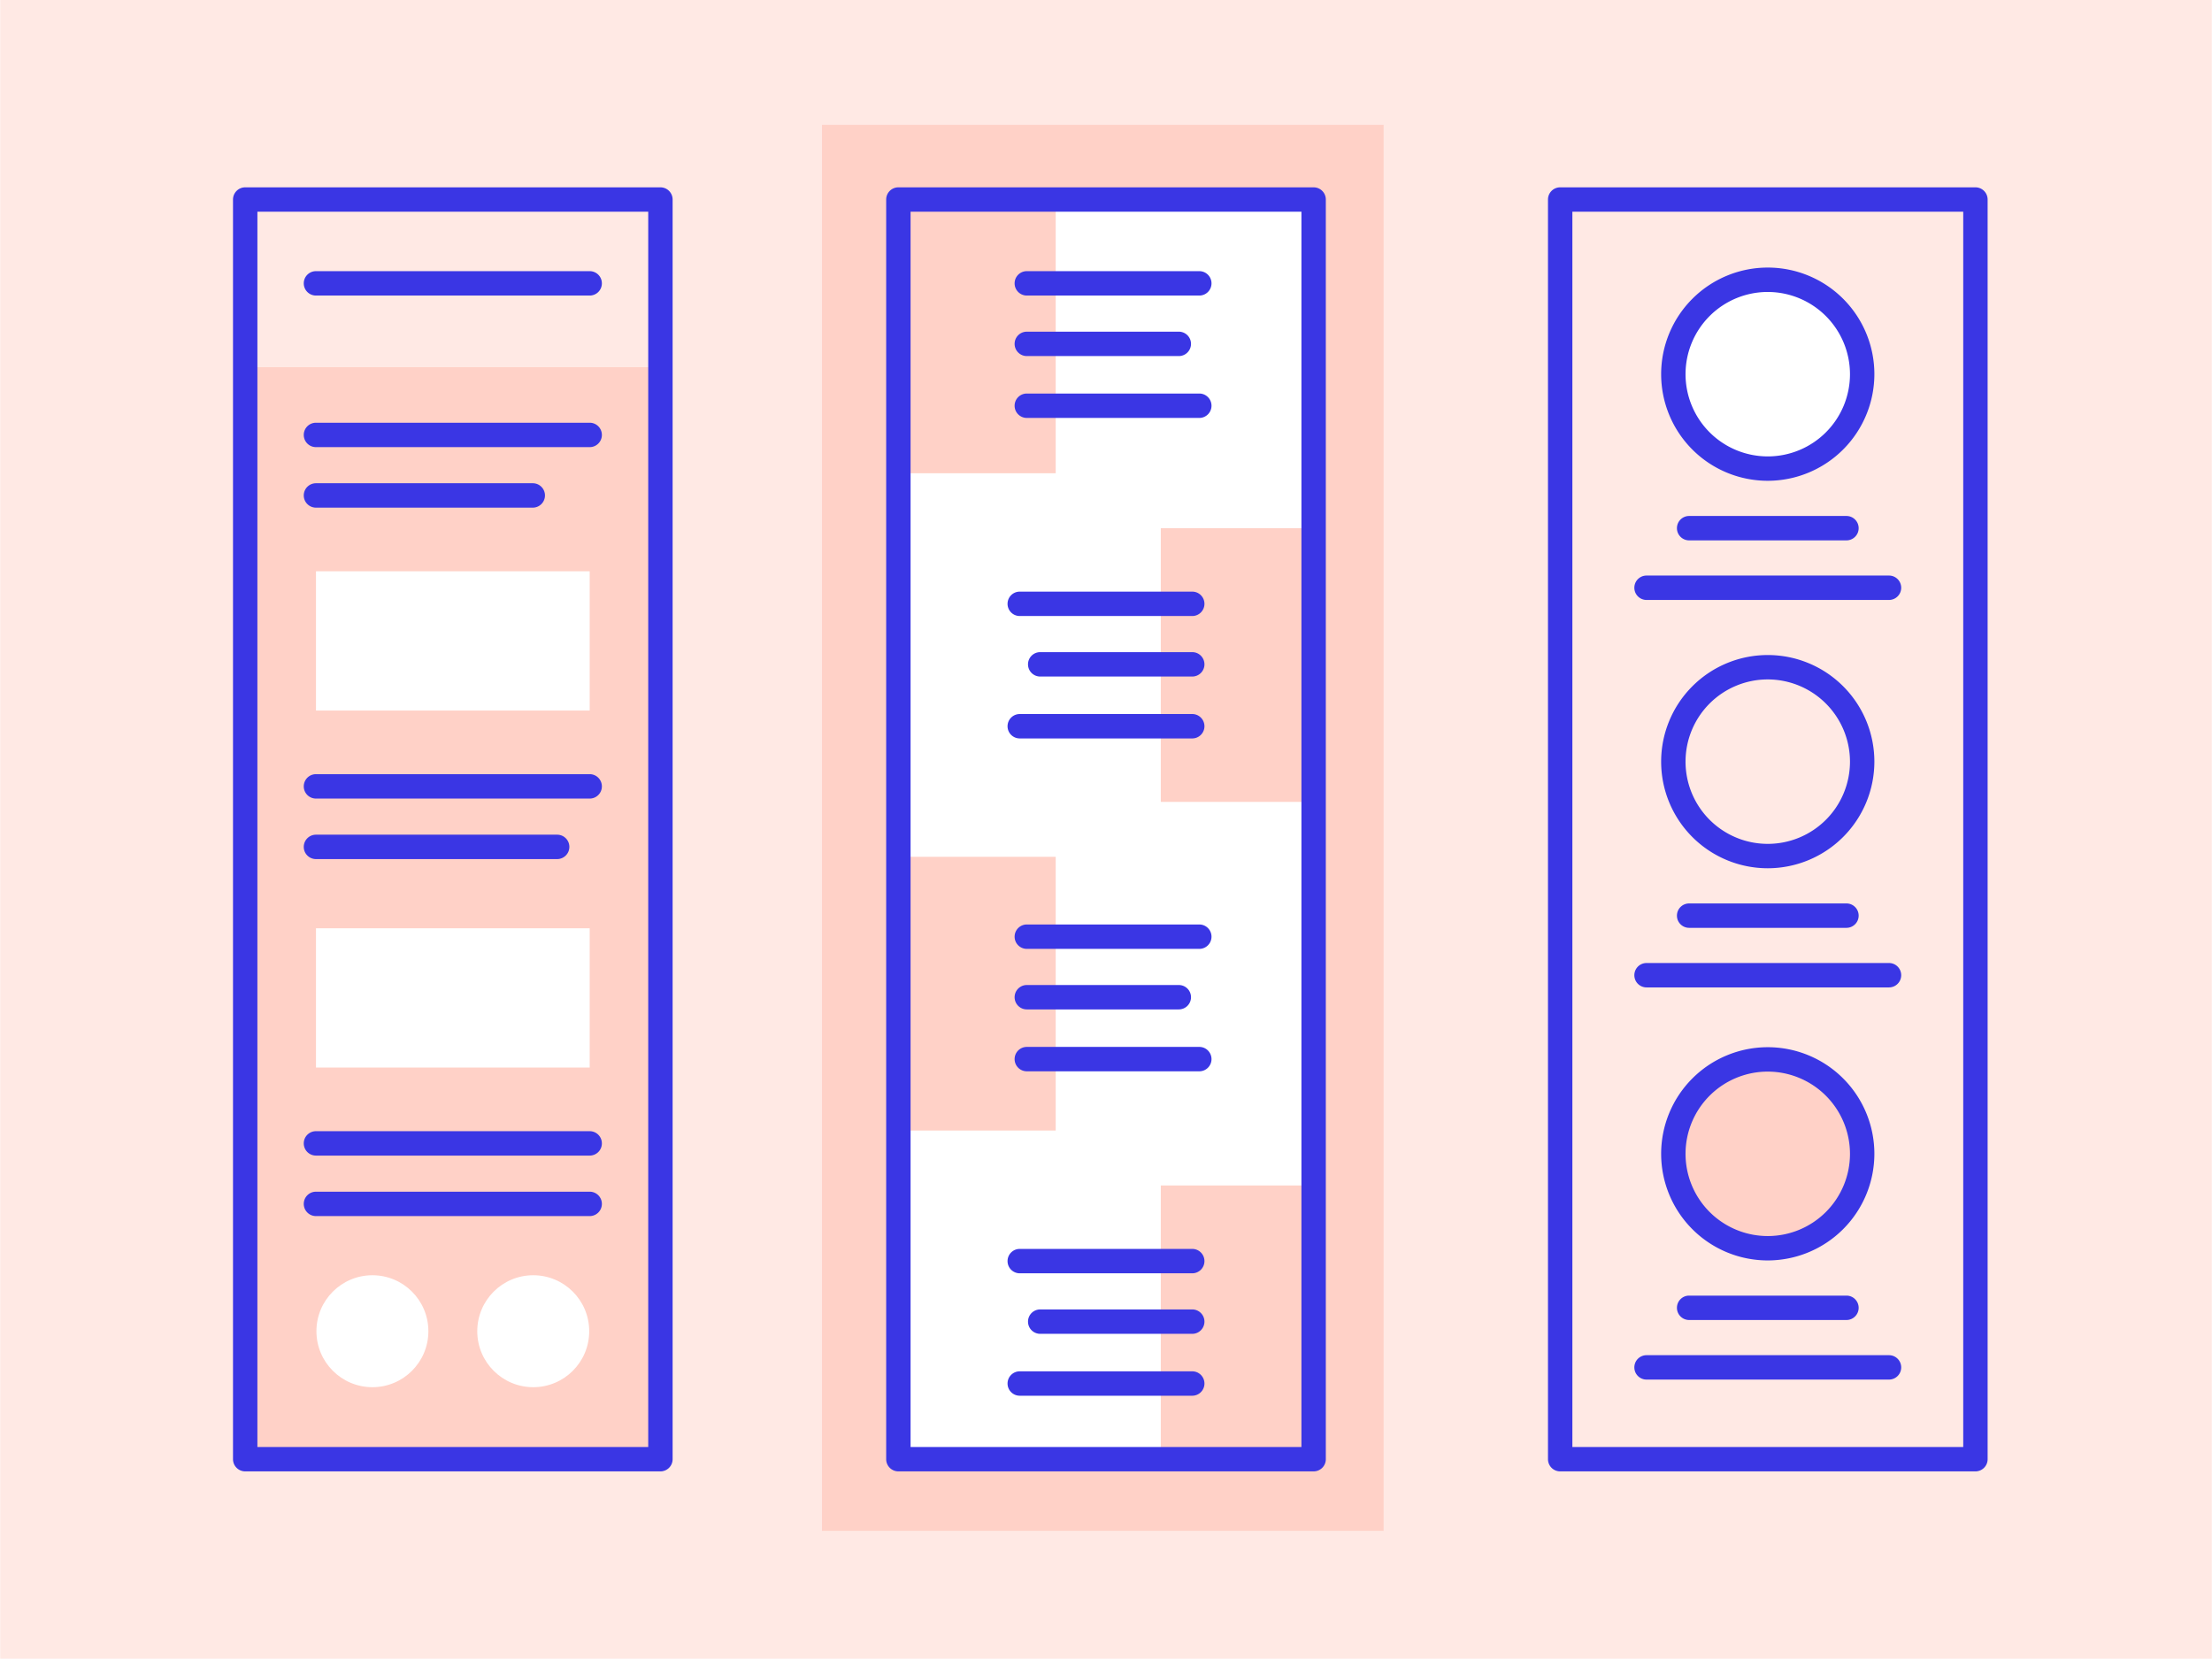 <svg xmlns="http://www.w3.org/2000/svg" width="3.778in" height="2.833in" viewBox="0 0 272 204"><defs><style>.a{fill:#ffe9e4;}.b{fill:#ffd1c7;}.c{fill:#fff;}.d{fill:#3a36e4;}</style></defs><rect class="a" width="272" height="204"/><rect class="b" x="101.073" y="15.353" width="69.07" height="172.922"/><rect class="b" x="30.133" y="24.54" width="51.07" height="154.921"/><rect class="c" x="110.465" y="24.54" width="51.07" height="154.921"/><rect class="b" x="111.019" y="24.54" width="18.795" height="33.664"/><rect class="b" x="142.739" y="64.959" width="18.795" height="33.664"/><rect class="b" x="111.019" y="105.377" width="18.795" height="33.664"/><rect class="b" x="142.739" y="145.796" width="18.795" height="33.664"/><rect class="a" x="30.65" y="24.54" width="50.553" height="20.62"/><path class="d" d="M81.2,180.961H30.133a1.5,1.5,0,0,1-1.5-1.5V24.54a1.5,1.5,0,0,1,1.5-1.5H81.2a1.5,1.5,0,0,1,1.5,1.5V179.461A1.5,1.5,0,0,1,81.2,180.961Zm-49.569-3H79.7V26.04H31.633Z"/><path class="d" d="M161.535,180.961h-51.07a1.5,1.5,0,0,1-1.5-1.5V24.54a1.5,1.5,0,0,1,1.5-1.5h51.07a1.5,1.5,0,0,1,1.5,1.5V179.461A1.5,1.5,0,0,1,161.535,180.961Zm-49.57-3h48.07V26.04h-48.07Z"/><path class="d" d="M242.928,180.961h-51.07a1.5,1.5,0,0,1-1.5-1.5V24.54a1.5,1.5,0,0,1,1.5-1.5h51.07a1.5,1.5,0,0,1,1.5,1.5V179.461A1.5,1.5,0,0,1,242.928,180.961Zm-49.57-3h48.07V26.04h-48.07Z"/><rect class="c" x="38.836" y="70.26" width="33.664" height="17.127"/><path class="d" d="M72.5,54.991H38.835a1.5,1.5,0,1,1,0-3H72.5a1.5,1.5,0,0,1,0,3Z"/><path class="d" d="M72.5,36.349H38.835a1.5,1.5,0,0,1,0-3H72.5a1.5,1.5,0,0,1,0,3Z"/><path class="d" d="M65.5,62.433H38.835a1.5,1.5,0,0,1,0-3H65.5a1.5,1.5,0,0,1,0,3Z"/><path class="d" d="M72.5,98.214H38.835a1.5,1.5,0,0,1,0-3H72.5a1.5,1.5,0,0,1,0,3Z"/><path class="d" d="M68.5,105.656H38.835a1.5,1.5,0,0,1,0-3H68.5a1.5,1.5,0,0,1,0,3Z"/><path class="d" d="M147.476,36.349H126.261a1.5,1.5,0,0,1,0-3h21.215a1.5,1.5,0,0,1,0,3Z"/><path class="d" d="M147.476,51.4H126.261a1.5,1.5,0,0,1,0-3h21.215a1.5,1.5,0,0,1,0,3Z"/><path class="d" d="M144.955,43.792H126.261a1.5,1.5,0,0,1,0-3h18.694a1.5,1.5,0,0,1,0,3Z"/><path class="d" d="M147.476,116.7H126.261a1.5,1.5,0,0,1,0-3h21.215a1.5,1.5,0,0,1,0,3Z"/><path class="d" d="M147.476,131.757H126.261a1.5,1.5,0,0,1,0-3h21.215a1.5,1.5,0,0,1,0,3Z"/><path class="d" d="M144.955,124.145H126.261a1.5,1.5,0,0,1,0-3h18.694a1.5,1.5,0,0,1,0,3Z"/><path class="d" d="M146.608,75.763H125.392a1.5,1.5,0,0,1,0-3h21.216a1.5,1.5,0,0,1,0,3Z"/><path class="d" d="M146.608,90.818H125.392a1.5,1.5,0,0,1,0-3h21.216a1.5,1.5,0,0,1,0,3Z"/><path class="d" d="M146.608,83.205h-18.7a1.5,1.5,0,0,1,0-3h18.7a1.5,1.5,0,0,1,0,3Z"/><path class="d" d="M146.608,156.6H125.392a1.5,1.5,0,0,1,0-3h21.216a1.5,1.5,0,0,1,0,3Z"/><path class="d" d="M146.608,171.656H125.392a1.5,1.5,0,0,1,0-3h21.216a1.5,1.5,0,0,1,0,3Z"/><path class="d" d="M146.608,164.044h-18.7a1.5,1.5,0,1,1,0-3h18.7a1.5,1.5,0,0,1,0,3Z"/><rect class="c" x="38.836" y="114.167" width="33.664" height="17.127"/><path class="d" d="M72.5,142.122H38.835a1.5,1.5,0,0,1,0-3H72.5a1.5,1.5,0,0,1,0,3Z"/><path class="d" d="M72.5,149.563H38.835a1.5,1.5,0,0,1,0-3H72.5a1.5,1.5,0,0,1,0,3Z"/><circle class="c" cx="45.777" cy="163.723" r="6.884"/><circle class="c" cx="65.558" cy="163.723" r="6.884"/><circle class="c" cx="217.393" cy="46.02" r="11.612"/><path class="d" d="M217.393,59.131A13.112,13.112,0,1,1,230.5,46.019,13.126,13.126,0,0,1,217.393,59.131Zm0-23.223A10.112,10.112,0,1,0,227.5,46.019,10.123,10.123,0,0,0,217.393,35.908Z"/><path class="d" d="M227.067,66.459H207.718a1.5,1.5,0,0,1,0-3h19.349a1.5,1.5,0,0,1,0,3Z"/><path class="d" d="M232.3,73.786h-29.82a1.5,1.5,0,0,1,0-3H232.3a1.5,1.5,0,0,1,0,3Z"/><circle class="a" cx="217.393" cy="93.673" r="11.612"/><path class="d" d="M217.393,106.785A13.112,13.112,0,1,1,230.5,93.672,13.126,13.126,0,0,1,217.393,106.785Zm0-23.224A10.112,10.112,0,1,0,227.5,93.672,10.123,10.123,0,0,0,217.393,83.561Z"/><path class="d" d="M227.067,114.112H207.718a1.5,1.5,0,0,1,0-3h19.349a1.5,1.5,0,0,1,0,3Z"/><path class="d" d="M232.3,121.439h-29.82a1.5,1.5,0,0,1,0-3H232.3a1.5,1.5,0,0,1,0,3Z"/><circle class="b" cx="217.393" cy="141.906" r="11.612"/><path class="d" d="M217.393,155.017A13.112,13.112,0,1,1,230.5,141.906,13.126,13.126,0,0,1,217.393,155.017Zm0-23.223A10.112,10.112,0,1,0,227.5,141.906,10.123,10.123,0,0,0,217.393,131.794Z"/><path class="d" d="M227.067,162.344H207.718a1.5,1.5,0,0,1,0-3h19.349a1.5,1.5,0,0,1,0,3Z"/><path class="d" d="M232.3,169.671h-29.82a1.5,1.5,0,0,1,0-3H232.3a1.5,1.5,0,0,1,0,3Z"/></svg>